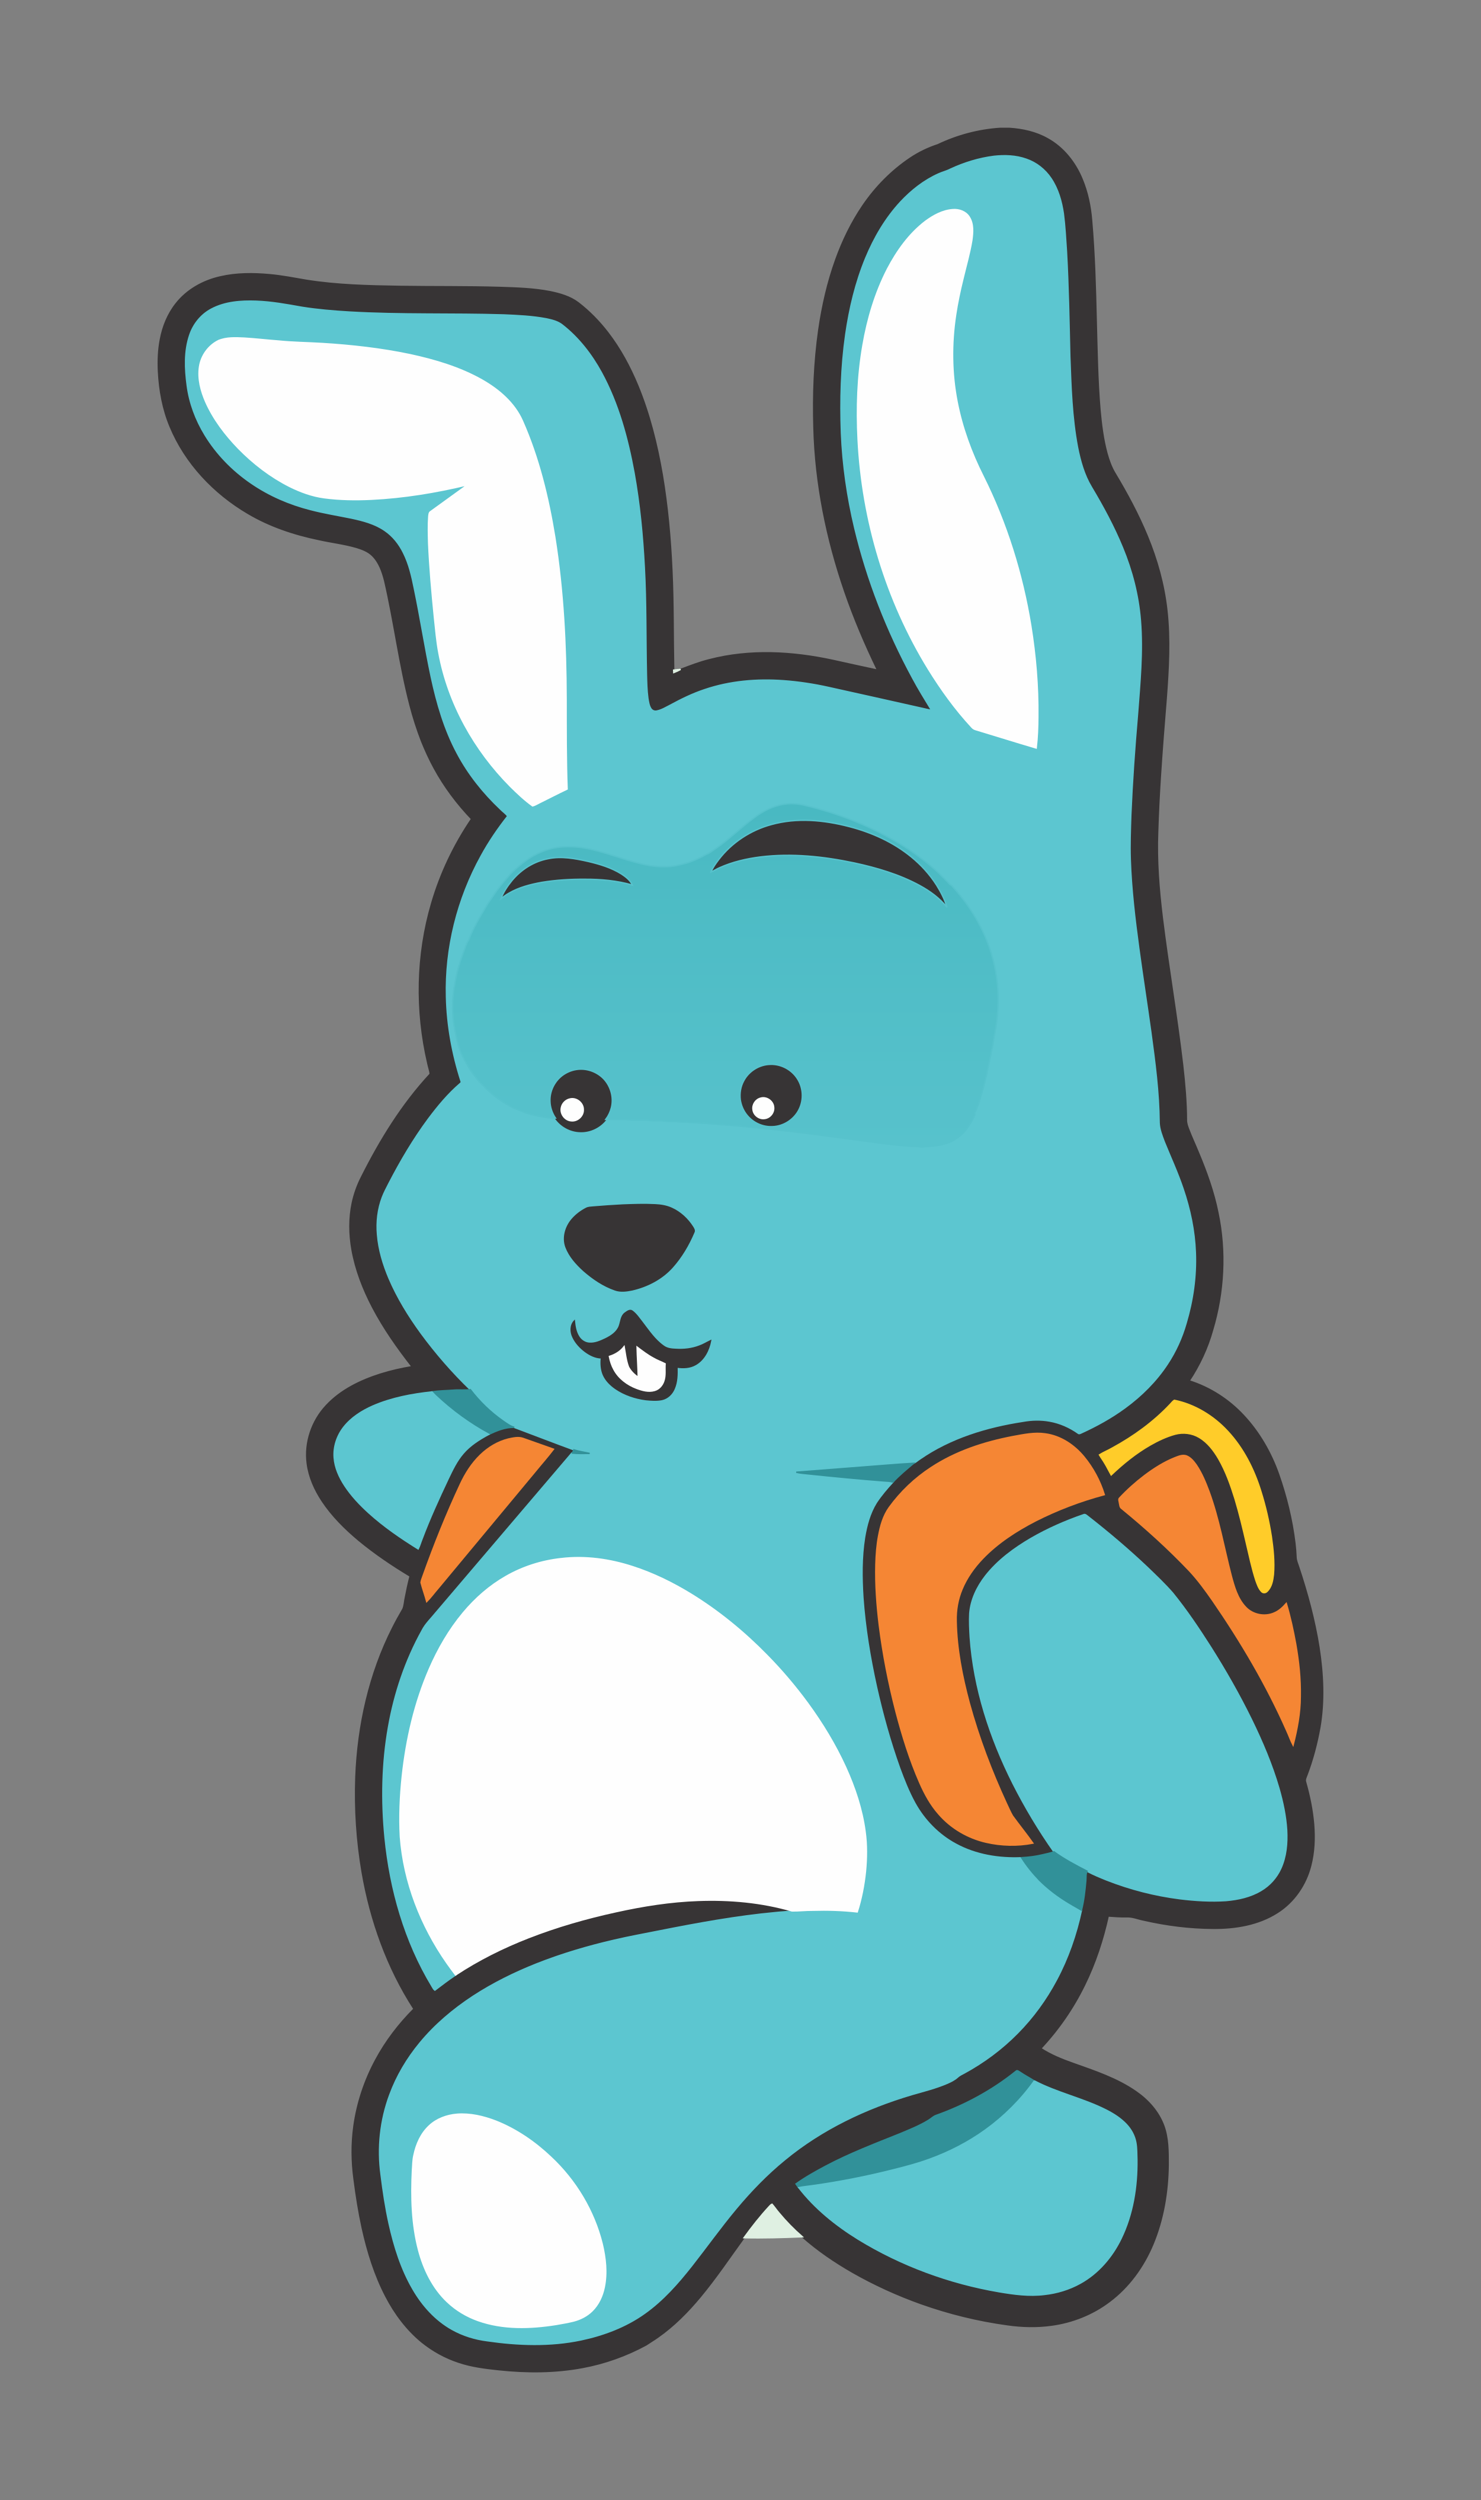 <?xml version="1.0" encoding="UTF-8"?>
<!DOCTYPE svg  PUBLIC '-//W3C//DTD SVG 1.1//EN'  'http://www.w3.org/Graphics/SVG/1.1/DTD/svg11.dtd'>
<svg enable-background="new 0 0 1056.567 1783.184" version="1.1" viewBox="0 0 1056.6 1783.2" xml:space="preserve" xmlns="http://www.w3.org/2000/svg">

	<rect x="0" y="0" width="1056.6" height="1783.2" fill="#808080" stroke="none"/>

	<path d="m713.29 91.592h6.938c9.377 0.617 18.805 2.677 27.042 7.344 11.418 6.261 19.889 17.011 24.771 28.957 3.873 9.293 5.915 19.263 6.732 29.27 2.074 23.869 2.742 47.832 3.298 71.776 0.579 21.052 0.892 42.132 2.644 63.128 0.967 10.615 2.243 21.262 5.069 31.564 1.364 4.85 3.069 9.643 5.681 13.969 8.625 14.39 16.628 29.195 23.024 44.721 7.003 16.899 11.96 34.708 13.965 52.915 2.359 20.893 1.117 41.969-0.453 62.871-1.509 18.454-2.967 36.914-4.163 55.396-0.85 13.283-1.528 26.575-1.934 39.88-0.822 20.51 0.864 41.025 3.331 61.372 4.317 35.035 10.395 69.833 14.483 104.9 1.481 13.054 2.668 26.159 2.705 39.306-0.023 2.163 0.724 4.228 1.467 6.237 2.144 5.681 4.765 11.166 7.041 16.796 5.849 13.876 10.97 28.144 13.941 42.941 5.821 27.644 4.289 56.672-3.794 83.709-3.597 12.881-9.307 25.135-16.716 36.264 14.745 4.63 28.13 13.24 38.666 24.519 11.297 12.016 19.683 26.617 25.164 42.132 5.56 15.894 9.592 32.359 11.615 49.084 0.406 3.294 0.663 6.611 0.804 9.937 0.028 2.472 1.145 4.723 1.864 7.046 6.242 18.721 11.414 37.853 14.507 57.358 2.915 18.903 3.887 38.315 0.598 57.237-2.065 11.479-5.05 22.809-9.18 33.723-0.584 1.635-1.617 3.354-0.962 5.144 2.799 9.816 4.864 19.865 5.723 30.046 0.785 9.872 0.434 19.931-2.084 29.555-3.415 13.539-11.83 25.874-23.678 33.382-13.591 8.755-30.153 11.428-46.066 11.283-16.558-0.103-33.083-2.159-49.21-5.859-4.163-0.752-8.162-2.626-12.456-2.35-4.354 0.056-8.699-0.229-13.035-0.561-3.742 16.917-9.171 33.522-16.819 49.089-8.087 16.581-18.674 31.933-31.298 45.384 7.078 4.616 14.946 7.821 22.888 10.62 15.516 5.532 31.471 10.746 45.099 20.267 8.601 5.952 15.922 14.1 19.637 23.986 3.378 8.989 3.252 18.74 3.266 28.2-0.238 19.314-3.443 38.778-10.933 56.658-6.644 15.904-17.104 30.396-30.971 40.763-12.026 9.12-26.504 14.848-41.436 16.847-10.391 1.444-20.973 1.159-31.34-0.323-21.015-2.864-41.716-7.952-61.694-15.058-16.819-6.004-33.134-13.441-48.659-22.276-12.75-7.316-24.995-15.619-36.003-25.388-6.032-5.251-11.643-10.993-16.745-17.156-1.696-1.958-3.116-4.135-4.821-6.064-0.832 0.313-1.388 1.042-1.986 1.663-6.485 6.999-12.381 14.516-17.983 22.234-10.274 14.133-20.015 28.682-31.195 42.137-8.956 10.769-18.908 20.846-30.42 28.896-2.663 1.906-5.499 3.546-8.204 5.396-14.17 7.714-29.551 13.203-45.421 16.132-19.641 3.691-39.82 3.672-59.643 1.584-9.741-1.047-19.566-2.214-28.882-5.401-9.438-3.125-18.272-7.999-26.009-14.236-10.806-8.83-19.305-20.221-25.719-32.55-7.994-15.278-13.11-31.887-16.843-48.673-2.542-11.573-4.387-23.29-5.882-35.036-1.71-12.6-1.836-25.425-0.075-38.021 2.308-16.45 7.639-32.452 15.53-47.061 7.19-13.399 16.544-25.584 27.275-36.334-19.062-29.415-31.032-63.068-36.951-97.519-3.84-22.37-5.303-45.136-4.485-67.814 1.392-36.83 9.596-73.697 26.332-106.67 2.252-4.513 4.742-8.895 7.265-13.259 1.117-2.672 1.084-5.653 1.771-8.438 0.944-5.041 2.051-10.045 3.327-15.007-12.783-7.69-25.182-16.067-36.685-25.575-9.816-8.214-19.024-17.347-26.121-28.056-5.321-8.073-9.391-17.156-10.596-26.813-1.944-14.815 3.303-30.242 13.502-41.1 10.321-11.152 24.411-17.978 38.708-22.519 7.386-2.331 14.969-4.023 22.603-5.303-10.442-13.32-20.235-27.224-28.121-42.221-6.798-12.974-12.185-26.803-14.75-41.263-1.934-10.961-2.102-22.304 0.178-33.223 1.397-6.55 3.682-12.899 6.756-18.842 13.208-26.252 28.78-51.607 48.86-73.201-0.238-2.64-1.257-5.149-1.747-7.746-8.723-37.409-8.073-77.102 2.803-114 6.232-21.403 15.941-41.754 28.471-60.18-10.367-10.816-19.45-22.907-26.617-36.077-3.434-6.251-6.391-12.75-9.064-19.361-3.27-8.466-6.055-17.118-8.316-25.906-7.55-29.172-11.218-59.171-18.006-88.512-1.682-6.536-3.962-13.339-8.938-18.141-3.144-3.042-7.377-4.56-11.479-5.798-8.755-2.518-17.842-3.541-26.71-5.546-17.618-3.644-34.942-9.433-50.467-18.651-24.215-14.231-44.627-35.718-55.462-61.82-5.237-12.465-7.653-25.939-8.335-39.395-0.36-7.634-0.093-15.338 1.383-22.856 1.701-9.167 5.317-18.081 11.133-25.42 7.821-10.003 19.506-16.478 31.798-19.183 11.376-2.607 23.178-2.579 34.746-1.532 8.942 0.785 17.758 2.528 26.598 4.041 21.93 3.476 44.183 3.962 66.343 4.317 24.005 0.383 48.014 0.028 72.015 0.762 11.811 0.383 23.696 0.748 35.33 3.009 7.064 1.458 14.278 3.485 20.113 7.91 7.961 6.134 15.035 13.39 21.16 21.356 8.821 11.451 15.717 24.29 21.253 37.619 8.442 20.407 13.787 41.964 17.525 63.689 3.798 22.589 5.854 45.44 6.877 68.314 1.112 23.664 0.766 47.36 1.28 71.038 0.023 0.435 0.07 1.294 0.093 1.729 1.663-0.631 3.284-1.369 4.85-2.229 6.765-2.565 13.525-5.191 20.566-6.924 28.803-7.494 59.241-5.761 88.1 0.486 10.624 2.322 21.225 4.742 31.868 6.971-8.844-18.221-16.801-36.89-23.388-56.05-12.942-37.6-20.991-77.051-22.005-116.86-0.691-23.393 0.182-46.87 3.499-70.052 2.467-16.959 6.274-33.769 12.096-49.902 4.887-13.577 11.241-26.668 19.38-38.596 8.98-13.17 20.375-24.752 33.615-33.653 6.111-4.135 12.811-7.344 19.814-9.638 13.822-6.597 28.88-10.624 44.176-11.657m-4.256 19.926c-10.713 1.355-21.146 4.597-30.929 9.124-2.775 1.472-5.868 2.149-8.699 3.476-10.25 4.597-19.207 11.713-26.85 19.875-10.764 11.605-18.856 25.467-24.897 40.039-7.186 17.399-11.573 35.844-14.25 54.443-3.331 23.281-3.953 46.879-3.093 70.361 0.93 22.818 4.195 45.529 9.489 67.74 8.914 37.362 23.085 73.412 41.38 107.16 4.163 7.802 8.849 15.306 13.423 22.86-2.439-0.332-4.812-0.995-7.214-1.504-22.029-4.966-44.076-9.844-66.118-14.75-10.666-2.378-21.496-4.037-32.401-4.826-18.884-1.36-38.166 0.266-56.162 6.391-8.526 2.817-16.614 6.774-24.486 11.054-3.158 1.589-6.242 3.546-9.76 4.205-1.645 0.35-3.364-0.467-4.205-1.892-1.332-2.182-1.645-4.784-2.06-7.251-0.757-5.719-0.878-11.498-1.019-17.258-0.561-25.388-0.121-50.804-1.514-76.168-1.177-22.538-3.317-45.062-7.316-67.286-4.546-24.72-11.189-49.397-23.281-71.585-7.045-12.876-16.212-24.757-27.813-33.844-3.242-2.635-7.429-3.625-11.423-4.476-10.031-1.897-20.253-2.364-30.429-2.799-36.755-1.117-73.57 0.103-110.3-2.065-11.26-0.673-22.519-1.598-33.667-3.373-10.83-1.925-21.688-3.948-32.709-4.331-10.82-0.378-22.159 0.43-31.887 5.602-7.354 3.864-12.895 10.746-15.492 18.595-3.915 11.517-3.364 23.977-1.78 35.862 1.621 12.53 6.153 24.589 12.727 35.349 8.316 13.666 19.767 25.332 32.961 34.339 12.815 8.793 27.294 15.058 42.347 18.861 9.554 2.495 19.319 4.06 28.985 6.027 8.307 1.766 16.773 3.967 23.865 8.835 5.854 3.967 10.363 9.68 13.441 16.006 3.999 7.975 5.98 16.745 7.723 25.439 4.392 20.982 7.62 42.188 12.077 63.161 4.032 18.744 9.414 37.4 18.529 54.364 7.896 14.885 18.539 28.21 30.77 39.759 1.673 1.757 3.78 3.112 5.228 5.064-7.036 8.947-13.488 18.38-18.936 28.383-16.889 30.588-25.705 65.651-24.748 100.61 0.472 20.342 4.158 40.563 10.367 59.923 0.318 0.617 0.154 1.308-0.439 1.696-8.676 7.396-15.988 16.235-22.804 25.332-10.736 14.488-19.921 30.074-28.2 46.076-1.631 3.233-3.378 6.419-4.663 9.811-3.224 8.442-4.266 17.637-3.476 26.617 0.874 10.853 4.06 21.398 8.307 31.382 5.938 13.857 13.913 26.752 22.767 38.923 10.568 14.385 22.332 27.915 35.18 40.31-3.896 0.57-7.858 0.037-11.773 0.35-5.209 0.435-10.47 0.383-15.633 1.247-14.366 1.556-28.798 4.242-42.118 10.017-7.896 3.485-15.464 8.26-20.837 15.128-4.761 6.083-7.396 13.904-6.807 21.646 0.495 7.335 3.686 14.203 7.671 20.276 4.775 7.2 10.764 13.512 17.156 19.3 10.764 9.727 22.785 17.955 35.087 25.603 1.154-2.28 1.799-4.761 2.761-7.115 5.494-14.637 12.021-28.854 18.683-42.987 2.99-6.256 6.008-12.624 10.554-17.927 4.985-5.887 11.629-10.054 18.356-13.666 5.709-2.635 11.788-5.2 18.198-4.994 14.18 5.312 28.298 10.797 42.511 16.006-0.304 0.776-0.64 1.546-0.976 2.331l-0.383-0.037c-32.316 37.923-64.628 75.85-96.944 113.77-3.397 4.247-7.513 8.008-9.975 12.923-11.825 21.286-19.679 44.674-23.893 68.627-4.616 26.014-5.074 52.663-2.514 78.925 3.658 37.157 14.138 74.056 33.55 106.14 0.626 0.911 1.033 2.084 1.986 2.733 4.84-3.724 9.736-7.386 14.801-10.806 16.203-10.718 33.681-19.426 51.766-26.486 20.356-7.975 41.441-14.002 62.792-18.656 19.235-4.251 38.782-7.349 58.494-8.036 22.524-0.827 45.309 1.187 66.997 7.508-3.906 0.645-7.882 0.696-11.811 1.149-27.995 2.607-55.681 7.699-83.237 13.156-10.62 2.13-21.281 4.041-31.826 6.517-18.847 4.345-37.451 9.839-55.443 16.95-15.726 6.256-30.99 13.782-45.183 23.028-14.161 9.283-27.275 20.323-38.058 33.424-9.11 11.035-16.53 23.514-21.463 36.96-6.746 18.095-8.825 37.857-6.186 56.975 1.444 11.727 3.191 23.435 5.756 34.979 3.602 16.151 8.601 32.2 16.964 46.566 6.732 11.633 16.03 22.057 27.845 28.677 7.718 4.364 16.347 7.008 25.126 8.129 22.15 3.2 44.922 4.004 66.936-0.603 16.147-3.425 31.989-9.353 45.473-19.02 13.012-9.246 23.65-21.337 33.475-33.807 10.615-13.53 20.604-27.551 31.63-40.759 10.517-12.619 21.996-24.486 34.727-34.886 26.481-21.86 58.069-36.834 90.866-46.519 8.447-2.443 17.025-4.555 25.121-8.041 2.598-1.159 5.209-2.411 7.33-4.336 1.434-1.327 3.224-2.13 4.92-3.042 13.913-7.587 26.771-17.142 37.89-28.443 11.017-11.115 20.291-23.921 27.668-37.717 8.386-15.642 14.226-32.569 17.945-49.902 1.715-6.896 2.49-13.983 3.107-21.043 0.22-2.257-0.173-4.653 0.86-6.751 4.532 2.425 9.297 4.364 14.058 6.293 16.754 6.559 34.321 11.073 52.172 13.329 10.872 1.336 21.86 2.023 32.807 1.318 8.765-0.743 17.66-2.677 25.257-7.288 6.069-3.611 10.97-9.101 13.899-15.521 3.92-8.54 4.728-18.146 4.233-27.425-0.621-10.106-2.742-20.057-5.527-29.77-4.934-16.959-11.867-33.27-19.604-49.122-8.709-17.763-18.525-34.97-29.093-51.687-8.484-13.283-17.268-26.42-27.224-38.656-5.527-6.293-11.605-12.077-17.628-17.88-13.624-12.937-27.99-25.07-42.772-36.647-0.911-0.645-1.869-1.799-3.083-1.182-12.932 4.457-25.523 9.975-37.372 16.824-12.161 7.111-23.785 15.642-32.541 26.803-5.999 7.695-10.451 16.913-11.232 26.738-0.304 5.611-5e-3 11.232 0.313 16.838 2.556 36.573 14.161 72.029 30.588 104.63 8.545 16.871 18.296 33.143 29.172 48.608-2.644 1.018-5.466 1.444-8.199 2.149-4.882 1.191-9.881 1.775-14.885 2.06-16.072 0.719-32.606-1.92-46.851-9.671-12.432-6.648-22.641-17.146-29.41-29.471-4.326-7.901-7.634-16.305-10.741-24.743-6.812-19.006-12.203-38.498-16.604-58.19-4.616-20.912-8.115-42.109-9.638-63.479-0.892-14.301-1.065-28.756 1.191-42.945 1.444-8.615 3.719-17.291 8.368-24.776 3.476-5.284 7.597-10.106 11.886-14.74 4.522-4.873 9.676-9.092 14.745-13.371 1.598-0.79 2.906-2.046 4.401-3.004 21.744-15.128 47.683-22.991 73.645-26.953 6.251-1.135 12.708-1.289 18.973-0.159 7.326 1.285 14.273 4.364 20.337 8.648 0.631 0.607 1.406 0.192 2.079-0.117 11.031-4.999 21.697-10.9 31.471-18.076 11.689-8.559 22.141-18.94 30.12-31.074 5.943-8.947 10.405-18.842 13.357-29.163 4.868-16.319 7.293-33.41 6.611-50.439-0.57-15.506-3.784-30.849-8.793-45.51-3.812-11.362-8.863-22.244-13.367-33.335-1.645-4.42-3.485-8.905-3.667-13.675-0.178-21.776-3.046-43.403-5.98-64.946-2.766-19.791-5.84-39.535-8.526-59.339-2.864-21.09-5.387-42.263-6.106-63.549-0.35-10.633 0.065-21.272 0.406-31.901 1.009-23.799 2.686-47.57 4.737-71.304 1.687-22.398 3.924-44.898 2.084-67.361-1.425-17.814-5.943-35.302-12.759-51.799-6.158-14.993-13.899-29.284-22.197-43.188-5.214-8.671-7.947-18.557-9.909-28.406-4.051-21.356-4.695-43.155-5.485-64.82-0.593-25.009-1.009-50.033-2.401-75.014-0.603-8.933-1.056-17.889-2.201-26.775-1.289-8.839-3.794-17.712-8.844-25.182-4.219-6.293-10.47-11.236-17.66-13.67-7.376-2.631-15.379-2.874-23.102-2.033m125.61 890.34c-11.778 12.404-25.771 22.566-40.759 30.742-3.088 1.817-6.457 3.135-9.484 5.032 1.131 1.99 2.542 3.808 3.686 5.803 1.715 2.747 3.074 5.695 4.677 8.512 8.447-8.045 17.585-15.45 27.705-21.286 5.667-3.242 11.624-6.064 17.931-7.798 5.705-1.504 11.993-0.785 17.09 2.242 6.102 3.579 10.484 9.386 13.997 15.404 5.139 8.942 8.596 18.721 11.643 28.541 3.14 10.414 5.662 21.005 8.101 31.602 2.112 8.844 3.929 17.786 6.742 26.448 1.014 2.813 1.967 5.835 4.107 8.031 1.004 1.131 2.803 0.995 3.822-0.056 3.289-3.065 4.107-7.751 4.597-12.012 0.771-9.068-0.192-18.174-1.481-27.145-1.715-11.016-4.219-21.916-7.583-32.545-4.826-15.525-12.348-30.438-23.449-42.431-10.124-10.984-23.491-19.249-38.203-22.22-1.251 0.818-2.102 2.084-3.139 3.136m-111.78 22.748c-20.613 3.901-41.025 10.568-58.634 22.197-11.605 7.569-21.795 17.291-29.906 28.518-4.2 5.91-6.176 13.049-7.485 20.09-1.275 6.681-1.757 13.479-1.958 20.272-0.392 14.609 0.696 29.219 2.467 43.716 2.616 20.702 6.63 41.221 11.853 61.423 4.541 17.258 9.816 34.396 17.011 50.757 3.509 8.003 7.751 15.796 13.596 22.356 8.709 10.059 20.739 17.048 33.681 20.02 10.919 2.504 22.37 2.784 33.377 0.663-4.663-6.615-9.802-12.89-14.539-19.45-1.64-2.826-2.892-5.854-4.312-8.788-10.685-23.131-19.758-47.043-26.49-71.627-5.125-19.062-8.998-38.619-9.358-58.41-0.229-7.816 1.14-15.693 4.186-22.902 3.383-8.148 8.592-15.436 14.666-21.795 10.746-11.203 23.944-19.739 37.67-26.836 15.661-7.952 32.172-14.217 49.136-18.749-3.023-9.807-7.994-19.057-14.525-26.981-6.924-8.4-16.632-14.894-27.574-16.352-7.673-1.15-15.34 0.509-22.862 1.878m-360.26 1.822c-7.522 1.887-14.371 6.031-19.903 11.423-6.106 5.882-10.704 13.166-14.268 20.823-9.909 21.216-18.641 42.969-26.5 65.03-0.523 1.682-1.35 3.303-1.556 5.074 1.173 4.569 2.845 9.008 4.06 13.572 2.915-2.953 5.363-6.331 8.083-9.461 23.112-27.813 46.239-55.611 69.366-83.419 4.298-5.289 8.844-10.391 12.974-15.81-7.298-2.579-14.6-5.13-21.879-7.742-3.383-1.121-7.009-0.186-10.377 0.51m475.42 13.357c-7.746 3.121-14.843 7.648-21.487 12.661-6.326 4.812-12.287 10.124-17.716 15.932-1.112 0.962-0.238 2.476-0.154 3.696 0.322 1.271 0.252 2.864 1.444 3.719 16.992 13.89 33.321 28.625 48.454 44.529 6.144 6.583 11.446 13.885 16.586 21.258 20.216 29.368 38.469 60.204 52.883 92.857 1.574 3.383 2.766 6.943 4.494 10.26 2.911-11.316 5.102-22.902 5.116-34.625 0.252-12.596-1.089-25.168-3.27-37.558-1.78-9.718-3.864-19.408-6.7-28.868-2.378 2.696-5.055 5.251-8.405 6.69-6.863 3.154-15.605 1.434-20.706-4.153-5.77-6.139-8.087-14.521-10.213-22.449-5.172-19.987-8.685-40.455-15.81-59.891-2.458-6.569-5.144-13.133-9.082-18.964-1.859-2.607-3.999-5.284-7.064-6.48-2.847-0.959-5.735 0.391-8.37 1.386m-113.28 437.59c-16.964 13.647-36.39 24.108-56.873 31.415-2.056 0.719-3.569 2.355-5.41 3.453-6.503 3.995-13.638 6.798-20.655 9.746-17.688 7.092-35.545 13.908-52.42 22.832-7.372 3.911-14.698 7.989-21.501 12.834 0.626 0.911 1.289 1.818 1.995 2.696 11.549 14.941 26.495 26.906 42.478 36.797 30.648 18.763 64.983 31.382 100.38 37.432 10.662 1.813 21.547 3.294 32.363 1.943 8.956-0.972 17.772-3.635 25.649-8.041 12.787-7.078 22.664-18.669 29.004-31.723 8.498-17.445 11.563-37.101 11.344-56.373-0.159-4.093-9e-3 -8.223-0.771-12.259-0.888-4.859-3.373-9.335-6.742-12.913-4.093-4.345-9.213-7.573-14.502-10.26-16.46-8.325-34.793-12.171-51.14-20.739-3.373-2.135-6.924-3.98-10.222-6.232-0.925-0.496-2.046-1.724-2.98-0.608z" fill="#373435" stroke="#373435"/>
	<path d="m709.03 111.52c7.723-0.841 15.726-0.598 23.103 2.037 7.19 2.434 13.441 7.377 17.66 13.67 5.05 7.471 7.555 16.343 8.844 25.182 1.145 8.886 1.598 17.842 2.201 26.775 1.392 24.981 1.808 50.005 2.401 75.014 0.79 21.664 1.434 43.464 5.485 64.82 1.962 9.849 4.695 19.735 9.909 28.406 8.297 13.904 16.039 28.196 22.197 43.188 6.817 16.497 11.334 33.984 12.759 51.799 1.841 22.463-0.397 44.964-2.084 67.361-2.051 23.734-3.728 47.505-4.737 71.304-0.341 10.629-0.757 21.267-0.406 31.901 0.719 21.286 3.242 42.459 6.106 63.549 2.686 19.805 5.761 39.549 8.526 59.339 2.934 21.543 5.803 43.169 5.98 64.946 0.182 4.77 2.023 9.255 3.667 13.675 4.504 11.091 9.554 21.973 13.367 33.335 5.008 14.661 8.223 30.004 8.793 45.51 0.682 17.029-1.743 34.12-6.611 50.439-2.953 10.32-7.414 20.216-13.357 29.163-7.98 12.133-18.431 22.514-30.12 31.074-9.774 7.176-20.44 13.077-31.471 18.076-0.673 0.308-1.448 0.724-2.079 0.117-6.064-4.284-13.012-7.363-20.337-8.648-6.265-1.131-12.722-0.976-18.973 0.159-25.962 3.962-51.902 11.825-73.645 26.953-1.495 0.958-2.803 2.215-4.401 3.004-12.615 0.724-25.201 1.892-37.801 2.808-15.31 1.177-30.616 2.383-45.926 3.56 2.785 0.719 5.672 0.836 8.522 1.168 18.039 1.873 36.096 3.621 54.177 5.032 2.107 0.107 4.238 0.215 6.284 0.804-4.289 4.635-8.41 9.456-11.886 14.74-4.649 7.485-6.924 16.161-8.368 24.776-2.257 14.189-2.084 28.644-1.191 42.945 1.523 21.37 5.022 42.567 9.638 63.479 4.401 19.693 9.793 39.184 16.604 58.19 3.107 8.438 6.415 16.843 10.741 24.743 6.77 12.325 16.978 22.823 29.41 29.471 14.245 7.751 30.779 10.391 46.851 9.671 3.677 5.817 8.055 11.18 12.829 16.128 6.415 6.359 13.698 11.806 21.468 16.403 2.747 1.696 5.625 3.177 8.396 4.85-3.719 17.333-9.559 34.26-17.945 49.902-7.377 13.796-16.651 26.603-27.668 37.717-11.119 11.302-23.977 20.856-37.89 28.443-1.696 0.911-3.485 1.715-4.92 3.042-2.121 1.925-4.733 3.177-7.33 4.336-8.097 3.485-16.674 5.597-25.121 8.041-32.798 9.685-64.385 24.659-90.866 46.519-12.731 10.4-24.21 22.267-34.727 34.886-11.026 13.208-21.015 27.229-31.63 40.759-9.825 12.47-20.463 24.561-33.475 33.807-13.483 9.666-29.326 15.595-45.473 19.02-22.015 4.607-44.786 3.803-66.936 0.603-8.779-1.121-17.408-3.766-25.126-8.129-11.816-6.62-21.113-17.044-27.845-28.677-8.363-14.366-13.362-30.415-16.964-46.566-2.565-11.545-4.312-23.253-5.756-34.979-2.64-19.118-0.561-38.88 6.186-56.975 4.934-13.446 12.353-25.925 21.463-36.96 10.783-13.1 23.897-24.14 38.058-33.424 14.194-9.246 29.457-16.773 45.183-23.028 17.992-7.111 36.596-12.605 55.443-16.95 10.545-2.476 21.206-4.387 31.826-6.517 27.556-5.457 55.242-10.549 83.237-13.156 3.929-0.453 7.905-0.505 11.811-1.149 4.929 0.061 9.835-0.551 14.768-0.491 10.582-0.299 21.188 9e-3 31.709 1.196 2.976-9.293 4.822-18.936 5.849-28.63 0.925-9.536 1.075-19.193-0.257-28.691-2.116-15.917-7.265-31.293-13.881-45.87-7.335-16.072-16.558-31.232-26.958-45.491-8.896-12.124-18.641-23.631-29.195-34.344-16.305-16.66-34.47-31.569-54.35-43.772-13.012-7.938-26.803-14.708-41.324-19.398-16.427-5.359-33.961-7.835-51.187-5.761-13.75 1.509-27.21 5.761-39.217 12.647-11.699 6.648-21.958 15.661-30.56 25.976-10.017 11.979-17.903 25.626-24.126 39.913-10.512 24.201-16.488 50.192-19.319 76.364-1.537 14.422-2.182 28.971-1.392 43.459 2.401 32.34 14.647 63.539 33.143 90.03 1.995 2.906 4.163 5.686 6.247 8.531-5.065 3.42-9.961 7.083-14.801 10.806-0.953-0.649-1.36-1.822-1.986-2.733-19.412-32.088-29.892-68.987-33.55-106.14-2.56-26.261-2.102-52.911 2.514-78.925 4.214-23.953 12.068-47.342 23.893-68.627 2.462-4.915 6.578-8.676 9.975-12.923 32.316-37.923 64.628-75.85 96.944-113.77l0.383 0.037c4.074 0.388 8.167 0.238 12.255 0.22-3.766-0.822-7.592-1.406-11.278-2.551-14.212-5.209-28.331-10.694-42.511-16.006-3.023-0.888-5.541-2.817-8.097-4.569-8.825-6.181-16.646-13.764-23.201-22.309-12.848-12.395-24.612-25.925-35.18-40.31-8.853-12.171-16.829-25.065-22.767-38.923-4.247-9.984-7.433-20.529-8.307-31.382-0.79-8.98 0.252-18.174 3.476-26.617 1.285-3.392 3.032-6.578 4.663-9.811 8.279-16.002 17.464-31.588 28.2-46.076 6.816-9.096 14.128-17.936 22.804-25.332 0.593-0.388 0.757-1.079 0.439-1.696-6.209-19.361-9.895-39.581-10.367-59.923-0.958-34.961 7.858-70.024 24.748-100.61 5.448-10.003 11.9-19.436 18.936-28.383-1.448-1.953-3.555-3.308-5.228-5.064-12.231-11.549-22.874-24.874-30.77-39.759-9.115-16.964-14.497-35.62-18.529-54.364-4.457-20.973-7.685-42.179-12.077-63.161-1.743-8.695-3.724-17.464-7.723-25.439-3.079-6.326-7.587-12.04-13.441-16.006-7.092-4.868-15.558-7.069-23.865-8.835-9.666-1.967-19.431-3.532-28.985-6.027-15.053-3.803-29.532-10.068-42.347-18.861-13.194-9.008-24.645-20.674-32.961-34.339-6.574-10.76-11.105-22.818-12.727-35.349-1.584-11.886-2.135-24.346 1.78-35.862 2.598-7.849 8.139-14.731 15.492-18.595 9.727-5.172 21.066-5.98 31.887-5.602 11.021 0.383 21.879 2.406 32.709 4.331 11.147 1.775 22.407 2.7 33.667 3.373 36.727 2.168 73.542 0.948 110.3 2.065 10.176 0.435 20.398 0.902 30.429 2.799 3.995 0.85 8.181 1.841 11.423 4.476 11.601 9.087 20.767 20.968 27.813 33.844 12.091 22.187 18.735 46.865 23.281 71.585 3.999 22.225 6.139 44.749 7.316 67.286 1.392 25.364 0.953 50.78 1.514 76.168 0.14 5.761 0.262 11.54 1.019 17.258 0.416 2.467 0.729 5.069 2.06 7.251 0.841 1.425 2.56 2.243 4.205 1.892 3.518-0.659 6.602-2.616 9.76-4.205 7.872-4.28 15.96-8.237 24.486-11.054 17.997-6.125 37.278-7.751 56.162-6.391 10.905 0.79 21.734 2.448 32.401 4.826 22.043 4.906 44.09 9.783 66.118 14.75 2.401 0.509 4.775 1.173 7.214 1.504-4.574-7.555-9.26-15.058-13.423-22.86-18.296-33.751-32.466-69.8-41.38-107.16-5.293-22.211-8.559-44.921-9.489-67.74-0.86-23.482-0.238-47.08 3.093-70.361 2.677-18.599 7.064-37.044 14.25-54.443 6.041-14.572 14.133-28.434 24.897-40.039 7.643-8.162 16.6-15.278 26.85-19.875 2.831-1.327 5.924-2.004 8.699-3.476 9.782-4.528 20.215-7.771 30.928-9.126m-48.846 46.379c-11.577 8.863-20.211 20.996-26.944 33.807-8.793 17.02-14.292 35.591-17.548 54.424-3.868 22.225-4.63 44.903-3.481 67.403 2.897 57.564 19.898 114.54 50.145 163.69 9.082 14.68 19.216 28.78 30.985 41.436 0.743 0.902 1.771 1.5 2.901 1.789 14.352 4.298 28.635 8.825 43.006 13.054 0.869-7.419 1.14-14.899 1.177-22.365 0.248-21.73-1.598-43.454-5.046-64.904-6.022-36.932-17.268-73.08-34.012-106.58-8.442-16.74-14.941-34.531-18.539-52.957-4.037-20.52-4.195-41.735-1.032-62.39 1.285-8.47 3.06-16.857 5.111-25.173 2.187-9.213 4.859-18.333 6.405-27.686 0.766-5.55 1.313-11.764-1.859-16.707-2.42-3.868-7.232-5.574-11.638-5.214-7.269 0.462-13.884 4.121-19.631 8.367m-504.48 85.12c-7.055 3.546-12.138 10.652-13.334 18.45-1.346 8.671 1.018 17.445 4.485 25.35 5.56 12.423 13.951 23.393 23.388 33.115 10.573 10.755 22.678 20.108 36.161 26.92 7.84 3.929 16.212 7.008 24.944 8.153 11.124 1.462 22.393 1.612 33.587 1.075 23.047-1.131 45.907-4.882 68.328-10.25-0.645 0.603-1.313 1.187-2.023 1.715-7.97 5.723-15.899 11.512-23.86 17.254-1.35 0.724-1.313 2.364-1.476 3.691-0.486 6.275-0.238 12.577-0.098 18.861 0.762 17.642 2.364 35.232 4.097 52.803 0.948 8.559 1.598 17.17 3.233 25.635 6.644 36.021 25.327 69.3 51.061 95.164 4.971 4.91 10.078 9.765 15.768 13.839 1.757-0.416 3.266-1.476 4.892-2.219 6.583-3.238 13.086-6.644 19.721-9.779-0.771-21.412-0.668-42.842-0.701-64.268-0.103-38.582-2.018-77.252-8.092-115.39-4.607-28.378-11.446-56.606-23.122-82.961-5.686-12.82-16.801-22.314-28.766-29.121-15.955-9.022-33.723-14.254-51.546-18.109-20.543-4.298-41.45-6.63-62.386-7.928-10.479-0.64-20.996-0.715-31.452-1.794-8.064-0.589-16.095-1.556-24.164-2.046-6.222-0.263-12.795-0.707-18.645 1.844m404.02 330.56c-8.209 1.135-15.777 5.06-22.253 10.115-8.017 5.924-15.212 12.867-23.155 18.889-2.911 2.163-5.938 4.149-8.919 6.209-1.897 0.397-3.401 1.78-5.149 2.565-3.597 1.659-7.19 3.397-11.035 4.415-4.873 1.308-9.863 2.472-14.941 2.392-9.227 0.243-18.235-2.201-26.995-4.84-9.129-2.817-18.179-5.985-27.546-7.961-11.171-2.224-23.215-2.285-33.788 2.42-8.008 3.2-14.665 8.839-20.903 14.651-4.742 5.279-9.372 10.69-13.273 16.628-1.691 2.658-3.658 5.13-5.186 7.891-4.438 7.569-9.148 15.128-12.124 23.402-1.743 2.275-2.387 5.139-3.443 7.756-3.004 7.956-5.508 16.147-6.704 24.589-0.925 3.668-1.061 7.452-1.383 11.203 0.065 4.209-0.238 8.442 0.369 12.628 0.322 5.55 1.869 10.909 2.855 16.357 1.808 7.335 5.462 14.091 9.47 20.449 2.747 3.882 5.55 7.77 9.12 10.956 5.924 6.415 13.082 11.605 20.833 15.595 5.597 2.509 11.358 4.77 17.403 5.948 4.378 0.836 8.807 1.864 13.297 1.659 3.971 5.737 10.741 9.461 17.744 9.559 6.985 0.248 13.904-3.107 18.165-8.625 6.237 0.215 12.516-0.392 18.716 0.467 4.396 0.215 8.83-0.322 13.203 0.341 3.312 0.448 6.676-0.178 9.984 0.369 3.088 0.565 6.246-0.056 9.339 0.467 2.626 0.486 5.312 0.014 7.947 0.463 2.467 0.453 4.994 0.056 7.475 0.467 2.443 0.42 4.938 0.079 7.387 0.519 36.297 2.476 72.444 7.064 108.48 12.096 11.731 1.448 23.43 3.247 35.232 4.009 2.06-0.07 4.139-0.07 6.181 0.313 1.986 0.42 3.967-0.164 5.952-0.28 5.588-0.112 11.19-1.168 16.366-3.313 3.266-1.504 6.102-3.794 8.769-6.167 3.434-3.756 6.092-8.171 8.171-12.801 0.187-0.486 0.131-0.948-0.178-1.383 2.313-3.929 3.457-8.419 4.789-12.75 1.49-4.723 2.672-9.536 3.826-14.348 0.883-5.34 2.322-10.563 3.303-15.885 0.486-2.742 1.369-5.415 1.598-8.199 0.117-1.093 0.266-2.177 0.486-3.247 4.28-19.347 3.939-39.81-1.775-58.835-5.223-17.693-14.857-33.919-27.159-47.603-0.743-0.864-1.43-1.845-2.542-2.238-2.71-3.154-5.868-5.905-8.741-8.91-7.41-6.728-15.404-12.801-23.823-18.212-22.038-13.867-46.533-23.692-71.879-29.56-4.437-1.018-9.053-1.345-13.561-0.63m-115.6 285.93c-6.975 0.378-13.951 0.822-20.912 1.434-1.696 0.178-3.499 0.131-5.041 0.977-3.766 1.962-7.232 4.555-10.003 7.788-4.602 5.289-6.877 13.063-4.35 19.805 2.532 6.648 7.443 12.049 12.633 16.773 6.578 5.742 13.96 10.788 22.258 13.675 3.943 1.448 8.223 0.832 12.236 0.023 10.825-2.471 21.216-7.826 28.672-16.17 6.522-7.293 11.54-15.857 15.352-24.836 0.799-1.406-0.243-2.813-0.953-3.985-3.635-5.63-8.76-10.395-14.899-13.161-3.7-1.687-7.784-2.327-11.82-2.5-7.723-0.393-15.455-0.122-23.173 0.177m1.855 77.004c-2.999 2.201-2.939 6.218-4.144 9.405-1.649 4.331-5.751 7.022-9.736 8.994-3.621 1.705-7.466 3.49-11.573 3.21-3.172-0.121-6.064-2.088-7.7-4.751-2.098-3.326-2.7-7.298-3.102-11.133-2.883 3.098-2.714 7.863-0.944 11.479 1.934 4.144 5.167 7.578 8.811 10.292 3.341 2.448 7.256 4.392 11.479 4.48-0.416 4.046-0.22 8.274 1.402 12.063 1.813 4.125 5.167 7.368 8.825 9.9 6.368 4.312 13.857 6.798 21.445 7.798 3.78 0.378 7.653 0.673 11.414-0.065 3.981-0.836 7.195-3.929 8.737-7.62 2.168-4.864 2.182-10.288 2.065-15.506 4.471 0.663 9.283 0.495 13.278-1.841 6.078-3.476 9.428-10.264 10.69-16.927-2.654 1.252-5.144 2.859-7.938 3.817-5.321 2.074-11.115 2.696-16.791 2.35-3.069-0.103-6.307-0.416-8.844-2.327-6.317-4.424-10.629-10.989-15.264-17.011-2.201-2.756-4.153-5.821-7.022-7.938-1.701-1.327-3.673 0.364-5.088 1.331m-120.06 571.45c-7.195 0.631-14.395 3.228-19.702 8.251-5.905 5.476-9.269 13.161-10.886 20.94-0.874 3.579-0.776 7.284-1.098 10.937-0.916 18.987-0.458 38.287 4.406 56.775 3.63 13.722 10.068 27.088 20.52 36.923 6.214 5.896 13.722 10.367 21.781 13.255 17.908 6.391 37.442 5.747 55.966 2.803 4.06-0.724 8.129-1.397 12.133-2.378 4.943-1.261 9.662-3.625 13.315-7.218 4.644-4.518 7.447-10.648 8.718-16.936 2.121-10.208 0.92-20.795-1.458-30.84-5.849-23.626-18.894-45.323-36.652-61.928-11.386-10.811-24.594-19.889-39.231-25.696-8.825-3.383-18.304-5.64-27.812-4.888z" fill="#5CC6D0" stroke="#5CC6D0"/>
	<path d="m660.19 157.9c5.747-4.247 12.362-7.905 19.632-8.368 4.406-0.36 9.218 1.346 11.638 5.214 3.172 4.943 2.626 11.157 1.859 16.707-1.546 9.353-4.219 18.473-6.405 27.686-2.051 8.316-3.826 16.702-5.111 25.173-3.163 20.655-3.004 41.871 1.032 62.39 3.597 18.426 10.096 36.218 18.539 52.957 16.745 33.498 27.99 69.646 34.012 106.58 3.448 21.449 5.293 43.174 5.046 64.904-0.037 7.466-0.308 14.946-1.177 22.365-14.371-4.228-28.654-8.755-43.006-13.054-1.131-0.29-2.159-0.888-2.901-1.789-11.769-12.656-21.902-26.757-30.985-41.436-30.247-49.15-47.248-106.13-50.145-163.69-1.149-22.5-0.388-45.178 3.481-67.403 3.256-18.833 8.755-37.404 17.548-54.424 6.732-12.809 15.366-24.943 26.943-33.806z" fill="#FEFEFE" stroke="#FEFEFE"/>
	<path d="m155.71 243.02c5.849-2.551 12.423-2.107 18.646-1.845 8.069 0.491 16.1 1.458 24.164 2.046 10.456 1.079 20.973 1.154 31.452 1.794 20.935 1.299 41.843 3.63 62.386 7.928 17.824 3.854 35.591 9.087 51.546 18.109 11.965 6.807 23.08 16.301 28.766 29.121 11.675 26.355 18.515 54.583 23.122 82.961 6.074 38.142 7.989 76.813 8.092 115.39 0.033 21.426-0.07 42.856 0.701 64.268-6.634 3.135-13.138 6.541-19.721 9.779-1.626 0.743-3.135 1.803-4.892 2.219-5.691-4.074-10.797-8.928-15.768-13.839-25.734-25.864-44.417-59.143-51.061-95.164-1.635-8.466-2.285-17.076-3.233-25.635-1.733-17.571-3.336-35.162-4.097-52.803-0.14-6.284-0.388-12.586 0.098-18.861 0.164-1.327 0.126-2.967 1.476-3.691 7.961-5.742 15.89-11.531 23.86-17.254 0.71-0.528 1.378-1.112 2.023-1.715-22.421 5.368-45.281 9.12-68.328 10.25-11.194 0.537-22.463 0.388-33.587-1.075-8.732-1.145-17.104-4.224-24.944-8.153-13.483-6.812-25.589-16.165-36.161-26.92-9.437-9.722-17.828-20.692-23.388-33.115-3.467-7.905-5.831-16.679-4.485-25.35 1.195-7.797 6.278-14.903 13.333-18.449z" fill="#FEFEFE" stroke="#FEFEFE"/>
	<path d="m480.62 477.97c1.635-0.243 3.284-0.397 4.943-0.5-1.565 0.86-3.186 1.598-4.85 2.229-0.023-0.435-0.069-1.294-0.093-1.729z" fill="#DFF0E2" stroke="#DFF0E2"/>
	<path d="m550.34 588.09c18.221-5.069 37.614-3.224 55.7 1.514 15.974 4.158 31.424 11.115 44.23 21.655 6.947 5.672 13.049 12.404 17.884 19.964 3.102 4.985 5.887 10.255 7.48 15.932-5.279-6.546-12.161-11.582-19.515-15.572-14.497-7.886-30.48-12.568-46.538-16.048-21.972-4.653-44.669-7.036-67.057-4.317-9.989 1.276-19.945 3.546-29.149 7.704-2.102 0.916-4.032 2.163-6.13 3.074 1.285-3.252 3.406-6.088 5.48-8.867 9.326-12.205 22.81-21.04 37.615-25.039z" fill="#373435" stroke="#373435"/>
	<path d="m391.07 612.46c9.512-1.986 19.225-0.135 28.551 1.948 8.241 1.925 16.506 4.434 23.739 8.938 3.112 2.046 6.284 4.438 7.835 7.942-11.003-3.144-22.496-4.2-33.91-4.144-10.302-0.079-20.627 0.542-30.798 2.215-8.129 1.481-16.324 3.56-23.5 7.784-2.023 1.089-3.808 2.546-5.648 3.906 1.813-4.78 4.719-9.064 7.924-13.016 6.549-7.869 15.678-13.695 25.807-15.573z" fill="#373435" stroke="#373435"/>
	<path d="m530.66 770.75c3.644-6.84 11.077-11.442 18.833-11.605 7.653-0.322 15.278 3.7 19.384 10.157 4.275 6.471 4.691 15.203 1.196 22.103-3.56 7.115-11.152 12.054-19.137 12.199-6.742 0.299-13.488-2.747-17.786-7.933-2.714-3.186-4.415-7.167-5.032-11.292-0.542-4.673 0.224-9.513 2.542-13.629m11.998 12.517c-3.546 0.869-6.027 4.611-5.424 8.218 0.458 3.985 4.588 6.999 8.526 6.242 3.798-0.523 6.695-4.364 6.162-8.162-0.369-4.336-5.092-7.555-9.264-6.298z" fill="#373435" stroke="#373435"/>
	<path d="m411.03 762.84c7.116-1.196 14.609 1.378 19.632 6.527 5.088 5.363 7.34 13.287 5.583 20.501-0.743 3.088-2.126 6.022-4.051 8.555-4.261 5.518-11.18 8.872-18.165 8.625-7.003-0.098-13.773-3.822-17.744-9.559-2.415-3.56-3.868-7.793-3.934-12.105-0.276-7.013 3.112-13.951 8.653-18.212 2.929-2.221 6.396-3.739 10.026-4.332m-4.284 20.977c-3.084 0.584-5.672 3.149-6.228 6.247-0.967 4.368 2.49 8.989 6.938 9.33 4.504 0.584 8.9-3.383 8.676-7.938 0.107-4.747-4.77-8.7-9.386-7.639z" fill="#373435" stroke="#373435"/>
	<linearGradient id="a" x1="517.52" x2="517.52" y1="573.19" y2="818.08" gradientUnits="userSpaceOnUse">
		<stop stop-color="#49B9C2" offset="0"/>
		<stop stop-color="#57C2CC" offset="1"/>
	</linearGradient>
	<path d="m707.44 680.72c-5.223-17.693-14.857-33.919-27.159-47.603-0.743-0.864-1.43-1.845-2.542-2.238-2.71-3.154-5.868-5.905-8.741-8.91-7.41-6.728-15.404-12.801-23.823-18.212-22.038-13.867-46.533-23.692-71.879-29.56-4.438-1.018-9.054-1.345-13.563-0.631-8.209 1.135-15.777 5.06-22.253 10.115-8.017 5.924-15.212 12.867-23.155 18.889-2.911 2.163-5.938 4.149-8.919 6.209-1.897 0.397-3.401 1.78-5.149 2.565-3.597 1.659-7.19 3.397-11.035 4.415-4.873 1.308-9.863 2.472-14.941 2.392-9.227 0.243-18.235-2.201-26.995-4.84-9.129-2.817-18.179-5.985-27.546-7.961-11.171-2.224-23.215-2.285-33.788 2.42-8.008 3.2-14.665 8.84-20.903 14.652-4.742 5.279-9.372 10.69-13.273 16.628-1.691 2.658-3.658 5.13-5.186 7.891-4.438 7.569-9.148 15.128-12.124 23.402-1.743 2.275-2.387 5.139-3.443 7.756-3.004 7.956-5.508 16.147-6.704 24.589-0.925 3.668-1.061 7.452-1.383 11.203 0.065 4.209-0.238 8.442 0.369 12.628 0.322 5.55 1.869 10.909 2.855 16.357 1.808 7.335 5.462 14.091 9.47 20.449 2.747 3.882 5.55 7.77 9.12 10.956 5.924 6.415 13.082 11.605 20.833 15.595 5.597 2.509 11.358 4.77 17.403 5.948 4.378 0.836 8.807 1.864 13.297 1.659-2.415-3.56-3.868-7.793-3.934-12.105-0.276-7.013 3.112-13.951 8.653-18.212 2.929-2.219 6.396-3.738 10.026-4.331 7.116-1.196 14.609 1.378 19.632 6.527 5.088 5.363 7.34 13.287 5.583 20.501-0.743 3.088-2.126 6.022-4.051 8.555 6.237 0.215 12.516-0.392 18.716 0.467 4.396 0.215 8.83-0.322 13.203 0.341 3.312 0.448 6.676-0.178 9.984 0.369 3.088 0.565 6.246-0.056 9.339 0.467 2.626 0.486 5.312 0.014 7.947 0.463 2.467 0.453 4.994 0.056 7.475 0.467 2.443 0.42 4.938 0.079 7.387 0.519 36.297 2.476 72.444 7.064 108.48 12.096 11.731 1.448 23.43 3.247 35.232 4.009 2.06-0.07 4.139-0.07 6.181 0.313 1.986 0.42 3.967-0.164 5.952-0.28 5.588-0.112 11.19-1.168 16.366-3.313 3.266-1.504 6.102-3.794 8.769-6.167 3.434-3.756 6.092-8.171 8.171-12.801 0.187-0.486 0.131-0.948-0.178-1.383 2.313-3.929 3.457-8.419 4.789-12.75 1.49-4.723 2.672-9.536 3.826-14.348 0.883-5.34 2.322-10.563 3.303-15.885 0.486-2.743 1.369-5.415 1.598-8.2 0.117-1.093 0.266-2.177 0.486-3.247 4.282-19.347 3.941-39.811-1.773-58.835zm-290.16-53.579c-10.302-0.079-20.627 0.542-30.798 2.215-8.129 1.481-16.324 3.56-23.5 7.784-2.023 1.089-3.808 2.546-5.648 3.906 1.813-4.779 4.719-9.064 7.924-13.016 6.55-7.868 15.679-13.694 25.808-15.572 9.512-1.986 19.225-0.135 28.551 1.948 8.241 1.925 16.506 4.434 23.739 8.938 3.112 2.046 6.284 4.438 7.835 7.942-11.004-3.145-22.497-4.201-33.911-4.145zm152.79 164.26c-3.56 7.115-11.152 12.054-19.137 12.199-6.742 0.299-13.488-2.747-17.786-7.933-2.714-3.186-4.415-7.167-5.032-11.292-0.542-4.672 0.224-9.512 2.542-13.628 3.644-6.84 11.077-11.442 18.833-11.605 7.653-0.322 15.278 3.7 19.384 10.157 4.275 6.47 4.691 15.202 1.196 22.102zm86.045-159.82c-14.497-7.886-30.48-12.568-46.538-16.048-21.972-4.653-44.669-7.036-67.057-4.317-9.989 1.276-19.945 3.546-29.149 7.704-2.102 0.916-4.032 2.163-6.13 3.074 1.285-3.252 3.406-6.088 5.48-8.867 9.325-12.203 22.809-21.038 37.615-25.037 18.221-5.069 37.614-3.224 55.7 1.514 15.974 4.158 31.424 11.115 44.23 21.655 6.947 5.672 13.049 12.404 17.884 19.964 3.102 4.985 5.887 10.255 7.48 15.932-5.28-6.548-12.162-11.584-19.515-15.574z" fill="url(#a)" stroke="#57C2CC"/>
	<path d="m542.66 783.27c4.172-1.257 8.896 1.962 9.265 6.298 0.533 3.798-2.364 7.639-6.162 8.162-3.938 0.757-8.069-2.257-8.526-6.242-0.604-3.607 1.877-7.349 5.423-8.218z" fill="#FEFEFE" stroke="#FEFEFE"/>
	<path d="m406.74 783.82c4.616-1.061 9.494 2.892 9.386 7.639 0.224 4.555-4.172 8.522-8.676 7.938-4.448-0.341-7.905-4.962-6.938-9.33 0.556-3.098 3.144-5.663 6.228-6.247z" fill="#FEFEFE" stroke="#FEFEFE"/>
	<path d="m444.13 859.5c7.718-0.299 15.45-0.57 23.173-0.178 4.037 0.173 8.12 0.813 11.82 2.5 6.139 2.766 11.264 7.531 14.899 13.161 0.71 1.173 1.752 2.579 0.953 3.985-3.812 8.98-8.83 17.543-15.352 24.836-7.457 8.344-17.847 13.698-28.672 16.17-4.013 0.808-8.293 1.425-12.236-0.023-8.298-2.887-15.679-7.933-22.258-13.675-5.191-4.723-10.101-10.124-12.633-16.773-2.528-6.742-0.252-14.516 4.35-19.805 2.771-3.233 6.237-5.826 10.003-7.788 1.542-0.846 3.345-0.799 5.041-0.977 6.961-0.611 13.937-1.055 20.912-1.433z" fill="#373435" stroke="#373435"/>
	<path d="m445.99 936.51c1.416-0.967 3.387-2.658 5.088-1.332 2.869 2.116 4.822 5.181 7.022 7.938 4.635 6.022 8.947 12.586 15.264 17.011 2.537 1.911 5.775 2.224 8.844 2.327 5.677 0.346 11.47-0.276 16.791-2.35 2.794-0.958 5.284-2.565 7.938-3.817-1.262 6.662-4.611 13.451-10.69 16.927-3.995 2.336-8.807 2.504-13.278 1.841 0.117 5.219 0.103 10.643-2.065 15.506-1.542 3.691-4.756 6.784-8.737 7.62-3.761 0.738-7.634 0.444-11.414 0.065-7.587-1-15.077-3.485-21.445-7.798-3.658-2.532-7.013-5.775-8.825-9.9-1.621-3.789-1.817-8.017-1.402-12.063-4.224-0.089-8.139-2.032-11.479-4.48-3.644-2.714-6.877-6.148-8.811-10.292-1.771-3.616-1.939-8.382 0.944-11.479 0.402 3.836 1.004 7.807 3.102 11.133 1.635 2.663 4.527 4.63 7.7 4.751 4.107 0.28 7.952-1.504 11.573-3.21 3.985-1.972 8.087-4.663 9.736-8.994 1.205-3.186 1.144-7.203 4.144-9.404m-11.222 30.957c0.631 3.238 1.635 6.424 3.247 9.316 3.387 6.317 9.428 10.844 16.044 13.362 4.097 1.556 8.69 2.873 13.035 1.546 3.102-0.892 5.415-3.56 6.424-6.555 1.453-3.995 0.663-8.288 0.976-12.423-2.738-1.402-5.681-2.406-8.33-3.985-4.149-2.219-7.886-5.088-11.629-7.905 0.14 7.214 0.729 14.413 0.822 21.631-2.827-1.976-5.466-4.448-7.027-7.559-1.719-4.621-2.205-9.573-3.06-14.394-2.635 3.415-6.41 5.718-10.502 6.966z" fill="#373435" stroke="#373435"/>
	<path d="m434.77 967.47c4.093-1.247 7.868-3.551 10.503-6.966 0.855 4.822 1.341 9.774 3.06 14.394 1.56 3.112 4.2 5.583 7.027 7.559-0.093-7.218-0.682-14.418-0.822-21.631 3.742 2.817 7.48 5.686 11.629 7.905 2.649 1.579 5.592 2.584 8.33 3.985-0.313 4.135 0.477 8.428-0.976 12.423-1.009 2.995-3.322 5.662-6.424 6.555-4.345 1.327-8.938 9e-3 -13.035-1.546-6.616-2.518-12.657-7.045-16.044-13.362-1.613-2.892-2.618-6.078-3.248-9.316z" fill="#FEFEFE" stroke="#FEFEFE"/>
	<path d="m335.58 991.17c6.555 8.545 14.376 16.128 23.201 22.309 2.556 1.752 5.074 3.682 8.097 4.569-6.41-0.206-12.488 2.359-18.198 4.994-13.75-7.466-26.476-16.763-37.862-27.486-0.925-0.892-1.799-1.836-2.644-2.789 5.163-0.864 10.423-0.813 15.633-1.247 3.915-0.313 7.877 0.22 11.773-0.35z" fill="#319199" stroke="#319199"/>
	<path d="m266.06 1002.8c13.32-5.775 27.752-8.461 42.118-10.017 0.846 0.953 1.719 1.897 2.644 2.789 11.386 10.722 24.112 20.02 37.862 27.486-6.728 3.611-13.371 7.779-18.356 13.666-4.546 5.303-7.564 11.671-10.554 17.927-6.662 14.133-13.189 28.35-18.683 42.987-0.962 2.355-1.607 4.836-2.761 7.115-12.301-7.648-24.323-15.875-35.087-25.603-6.391-5.789-12.381-12.1-17.156-19.3-3.985-6.074-7.176-12.942-7.671-20.276-0.589-7.742 2.046-15.563 6.807-21.646 5.372-6.868 12.941-11.643 20.837-15.128z" fill="#5CC6D0" stroke="#5CC6D0"/>
	<path d="m834.64 1001.9c1.037-1.051 1.888-2.317 3.14-3.135 14.712 2.971 28.079 11.236 38.203 22.22 11.101 11.993 18.623 26.906 23.449 42.431 3.364 10.629 5.868 21.529 7.583 32.545 1.289 8.97 2.252 18.076 1.481 27.145-0.491 4.261-1.308 8.947-4.597 12.012-1.019 1.051-2.817 1.187-3.822 0.056-2.14-2.196-3.093-5.219-4.107-8.031-2.813-8.662-4.63-17.604-6.742-26.448-2.439-10.596-4.962-21.188-8.101-31.602-3.046-9.821-6.503-19.599-11.643-28.541-3.513-6.018-7.896-11.825-13.997-15.404-5.097-3.027-11.386-3.747-17.09-2.242-6.307 1.733-12.264 4.555-17.931 7.798-10.12 5.835-19.258 13.24-27.705 21.286-1.603-2.817-2.962-5.765-4.677-8.512-1.145-1.995-2.556-3.812-3.686-5.803 3.027-1.897 6.396-3.214 9.484-5.032 14.987-8.178 28.98-18.339 40.758-30.743z" fill="#FFCC29" stroke="#FFCC29"/>
	<path d="m722.87 1024.6c7.522-1.369 15.189-3.027 22.86-1.878 10.942 1.458 20.65 7.952 27.574 16.352 6.531 7.924 11.503 17.174 14.525 26.981-16.964 4.532-33.475 10.797-49.136 18.749-13.726 7.097-26.925 15.633-37.67 26.836-6.074 6.359-11.283 13.647-14.666 21.795-3.046 7.209-4.415 15.086-4.186 22.902 0.36 19.791 4.233 39.348 9.358 58.41 6.732 24.584 15.805 48.496 26.49 71.627 1.42 2.934 2.672 5.962 4.312 8.788 4.737 6.56 9.877 12.834 14.539 19.45-11.007 2.121-22.458 1.841-33.377-0.663-12.941-2.971-24.972-9.961-33.681-20.02-5.845-6.56-10.087-14.353-13.596-22.356-7.195-16.361-12.47-33.498-17.011-50.757-5.223-20.202-9.237-40.721-11.853-61.423-1.771-14.497-2.859-29.107-2.467-43.716 0.201-6.793 0.682-13.591 1.958-20.272 1.308-7.041 3.284-14.18 7.485-20.09 8.111-11.227 18.3-20.949 29.906-28.518 17.611-11.629 38.023-18.296 58.636-22.197z" fill="#F58634" stroke="#F58634"/>
	<path d="m362.61 1026.4c3.369-0.696 6.994-1.63 10.377-0.509 7.279 2.612 14.581 5.163 21.879 7.742-4.13 5.42-8.676 10.521-12.974 15.81-23.127 27.808-46.253 55.606-69.366 83.419-2.719 3.13-5.167 6.508-8.083 9.461-1.215-4.565-2.887-9.003-4.06-13.572 0.206-1.771 1.033-3.392 1.556-5.074 7.858-22.061 16.59-43.814 26.5-65.03 3.565-7.657 8.162-14.941 14.268-20.823 5.532-5.393 12.381-9.537 19.903-11.424z" fill="#F58634" stroke="#F58634"/>
	<path d="m409.39 1034.1c3.686 1.145 7.513 1.729 11.278 2.551-4.088 0.019-8.181 0.168-12.255-0.22 0.337-0.785 0.673-1.556 0.977-2.331z" fill="#32929A" stroke="#32929A"/>
	<path d="m838.03 1039.8c2.635-0.995 5.522-2.345 8.368-1.388 3.065 1.196 5.205 3.873 7.064 6.48 3.939 5.831 6.625 12.395 9.082 18.964 7.125 19.436 10.638 39.904 15.81 59.891 2.126 7.928 4.443 16.31 10.213 22.449 5.102 5.588 13.843 7.307 20.706 4.153 3.35-1.439 6.027-3.994 8.405-6.69 2.836 9.461 4.92 19.151 6.7 28.868 2.182 12.39 3.523 24.963 3.27 37.558-0.014 11.722-2.205 23.309-5.116 34.625-1.729-3.317-2.92-6.877-4.494-10.26-14.413-32.653-32.667-63.488-52.883-92.857-5.139-7.372-10.442-14.675-16.586-21.258-15.133-15.903-31.461-30.639-48.454-44.529-1.191-0.855-1.121-2.448-1.444-3.719-0.084-1.219-0.958-2.733 0.154-3.696 5.429-5.807 11.39-11.12 17.716-15.932 6.646-5.011 13.743-9.538 21.489-12.659z" fill="#F58634" stroke="#F58634"/>
	<path d="m614.01 1046.5c12.601-0.916 25.187-2.084 37.801-2.808-5.069 4.28-10.222 8.498-14.745 13.371-2.046-0.589-4.177-0.696-6.284-0.804-18.081-1.411-36.138-3.158-54.177-5.032-2.85-0.332-5.737-0.449-8.522-1.168 15.311-1.176 30.617-2.381 45.927-3.559z" fill="#319199" stroke="#319199"/>
	<path d="m773.02 1080.4c1.215-0.617 2.172 0.537 3.083 1.182 14.782 11.577 29.149 23.711 42.772 36.647 6.022 5.803 12.101 11.587 17.628 17.88 9.956 12.236 18.74 25.374 27.224 38.656 10.568 16.716 20.384 33.924 29.093 51.687 7.737 15.852 14.67 32.162 19.604 49.122 2.784 9.713 4.906 19.665 5.527 29.77 0.495 9.279-0.313 18.884-4.233 27.425-2.929 6.419-7.83 11.909-13.899 15.521-7.597 4.611-16.492 6.546-25.257 7.288-10.947 0.705-21.935 0.019-32.807-1.318-17.852-2.257-35.419-6.77-52.172-13.329-4.761-1.93-9.526-3.869-14.058-6.293-8.092-4.172-16.212-8.424-23.575-13.797-10.876-15.464-20.627-31.737-29.172-48.608-16.427-32.601-28.032-68.057-30.588-104.63-0.318-5.606-0.617-11.227-0.313-16.838 0.78-9.825 5.233-19.043 11.232-26.738 8.755-11.161 20.379-19.693 32.541-26.803 11.847-6.85 24.438-12.367 37.37-16.824z" fill="#5CC6D0" stroke="#5CC6D0"/>
	<path d="m400.27 1111.7c17.226-2.074 34.76 0.402 51.187 5.761 14.521 4.691 28.312 11.46 41.324 19.398 19.88 12.203 38.044 27.112 54.35 43.772 10.554 10.713 20.3 22.22 29.195 34.344 10.4 14.259 19.622 29.42 26.958 45.491 6.616 14.577 11.764 29.952 13.881 45.87 1.332 9.498 1.182 19.155 0.257 28.691-1.028 9.694-2.873 19.338-5.849 28.63-10.521-1.187-21.127-1.495-31.709-1.196-4.934-0.061-9.839 0.551-14.768 0.491-21.688-6.321-44.473-8.335-66.997-7.508-19.711 0.687-39.259 3.784-58.494 8.036-21.351 4.653-42.436 10.68-62.792 18.656-18.085 7.059-35.563 15.768-51.766 26.486-2.084-2.845-4.252-5.625-6.247-8.531-18.497-26.49-30.742-57.69-33.143-90.03-0.79-14.488-0.145-29.037 1.392-43.459 2.831-26.173 8.807-52.163 19.319-76.364 6.223-14.287 14.109-27.934 24.126-39.913 8.601-10.316 18.861-19.328 30.56-25.976 12.006-6.889 25.467-11.14 39.216-12.649z" fill="#FEFEFE" stroke="#FEFEFE"/>
	<path d="m751.95 1320.8c7.363 5.373 15.483 9.624 23.575 13.797-1.033 2.098-0.64 4.494-0.86 6.751-0.617 7.059-1.392 14.147-3.107 21.043-2.771-1.673-5.648-3.154-8.396-4.85-7.77-4.597-15.053-10.045-21.468-16.403-4.775-4.948-9.153-10.311-12.829-16.128 5.004-0.285 10.003-0.869 14.885-2.06 2.734-0.707 5.556-1.132 8.2-2.15z" fill="#319199" stroke="#319199"/>
	<path d="m724.75 1477.4c0.934-1.117 2.056 0.112 2.981 0.607 3.298 2.252 6.849 4.097 10.222 6.232-9.62 13.474-21.496 25.304-34.919 34.984-12.301 8.877-25.92 15.848-40.175 20.991-8.153 2.981-16.553 5.186-24.963 7.302-19.291 4.892-38.848 8.755-58.559 11.498-3.149 0.467-6.331 0.729-9.451 1.36-0.706-0.878-1.369-1.785-1.995-2.696 6.803-4.845 14.128-8.923 21.501-12.834 16.875-8.924 34.732-15.74 52.42-22.832 7.017-2.948 14.152-5.751 20.655-9.746 1.841-1.098 3.354-2.733 5.41-3.453 20.482-7.305 39.909-17.766 56.873-31.413z" fill="#319199" stroke="#319199"/>
	<path d="m737.95 1484.2c16.347 8.569 34.68 12.414 51.14 20.739 5.289 2.686 10.409 5.915 14.502 10.26 3.369 3.579 5.854 8.055 6.742 12.913 0.762 4.037 0.612 8.167 0.771 12.259 0.22 19.272-2.845 38.927-11.344 56.373-6.34 13.054-16.217 24.645-29.004 31.723-7.877 4.406-16.693 7.069-25.649 8.041-10.816 1.35-21.702-0.131-32.363-1.943-35.4-6.05-69.735-18.67-100.38-37.432-15.983-9.891-30.929-21.856-42.478-36.797 3.121-0.631 6.303-0.892 9.451-1.36 19.711-2.742 39.268-6.606 58.559-11.498 8.41-2.116 16.81-4.322 24.963-7.302 14.254-5.144 27.873-12.115 40.175-20.991 13.422-9.681 25.298-21.511 34.918-34.985z" fill="#5CC6D0" stroke="#5CC6D0"/>
	<path d="m325.93 1508c9.508-0.752 18.987 1.504 27.813 4.887 14.637 5.807 27.845 14.885 39.231 25.696 17.758 16.604 30.803 38.301 36.652 61.928 2.378 10.045 3.579 20.632 1.458 30.84-1.271 6.288-4.074 12.418-8.718 16.936-3.654 3.593-8.372 5.957-13.315 7.218-4.004 0.981-8.073 1.654-12.133 2.378-18.525 2.943-38.058 3.588-55.966-2.803-8.059-2.887-15.567-7.359-21.781-13.255-10.451-9.835-16.889-23.201-20.52-36.923-4.864-18.487-5.321-37.787-4.406-56.775 0.322-3.654 0.224-7.358 1.098-10.937 1.617-7.779 4.98-15.464 10.886-20.94 5.307-5.021 12.506-7.619 19.701-8.25z" fill="#FEFEFE" stroke="#FEFEFE"/>
	<path d="m548.81 1573.8c0.598-0.621 1.154-1.35 1.986-1.663 1.705 1.93 3.126 4.107 4.821 6.064 5.102 6.162 10.713 11.904 16.745 17.156-13.839 0.565-27.686 0.995-41.534 0.678 5.601-7.719 11.498-15.236 17.982-22.235z" fill="#DFF0E2" stroke="#DFF0E2"/>

</svg>
